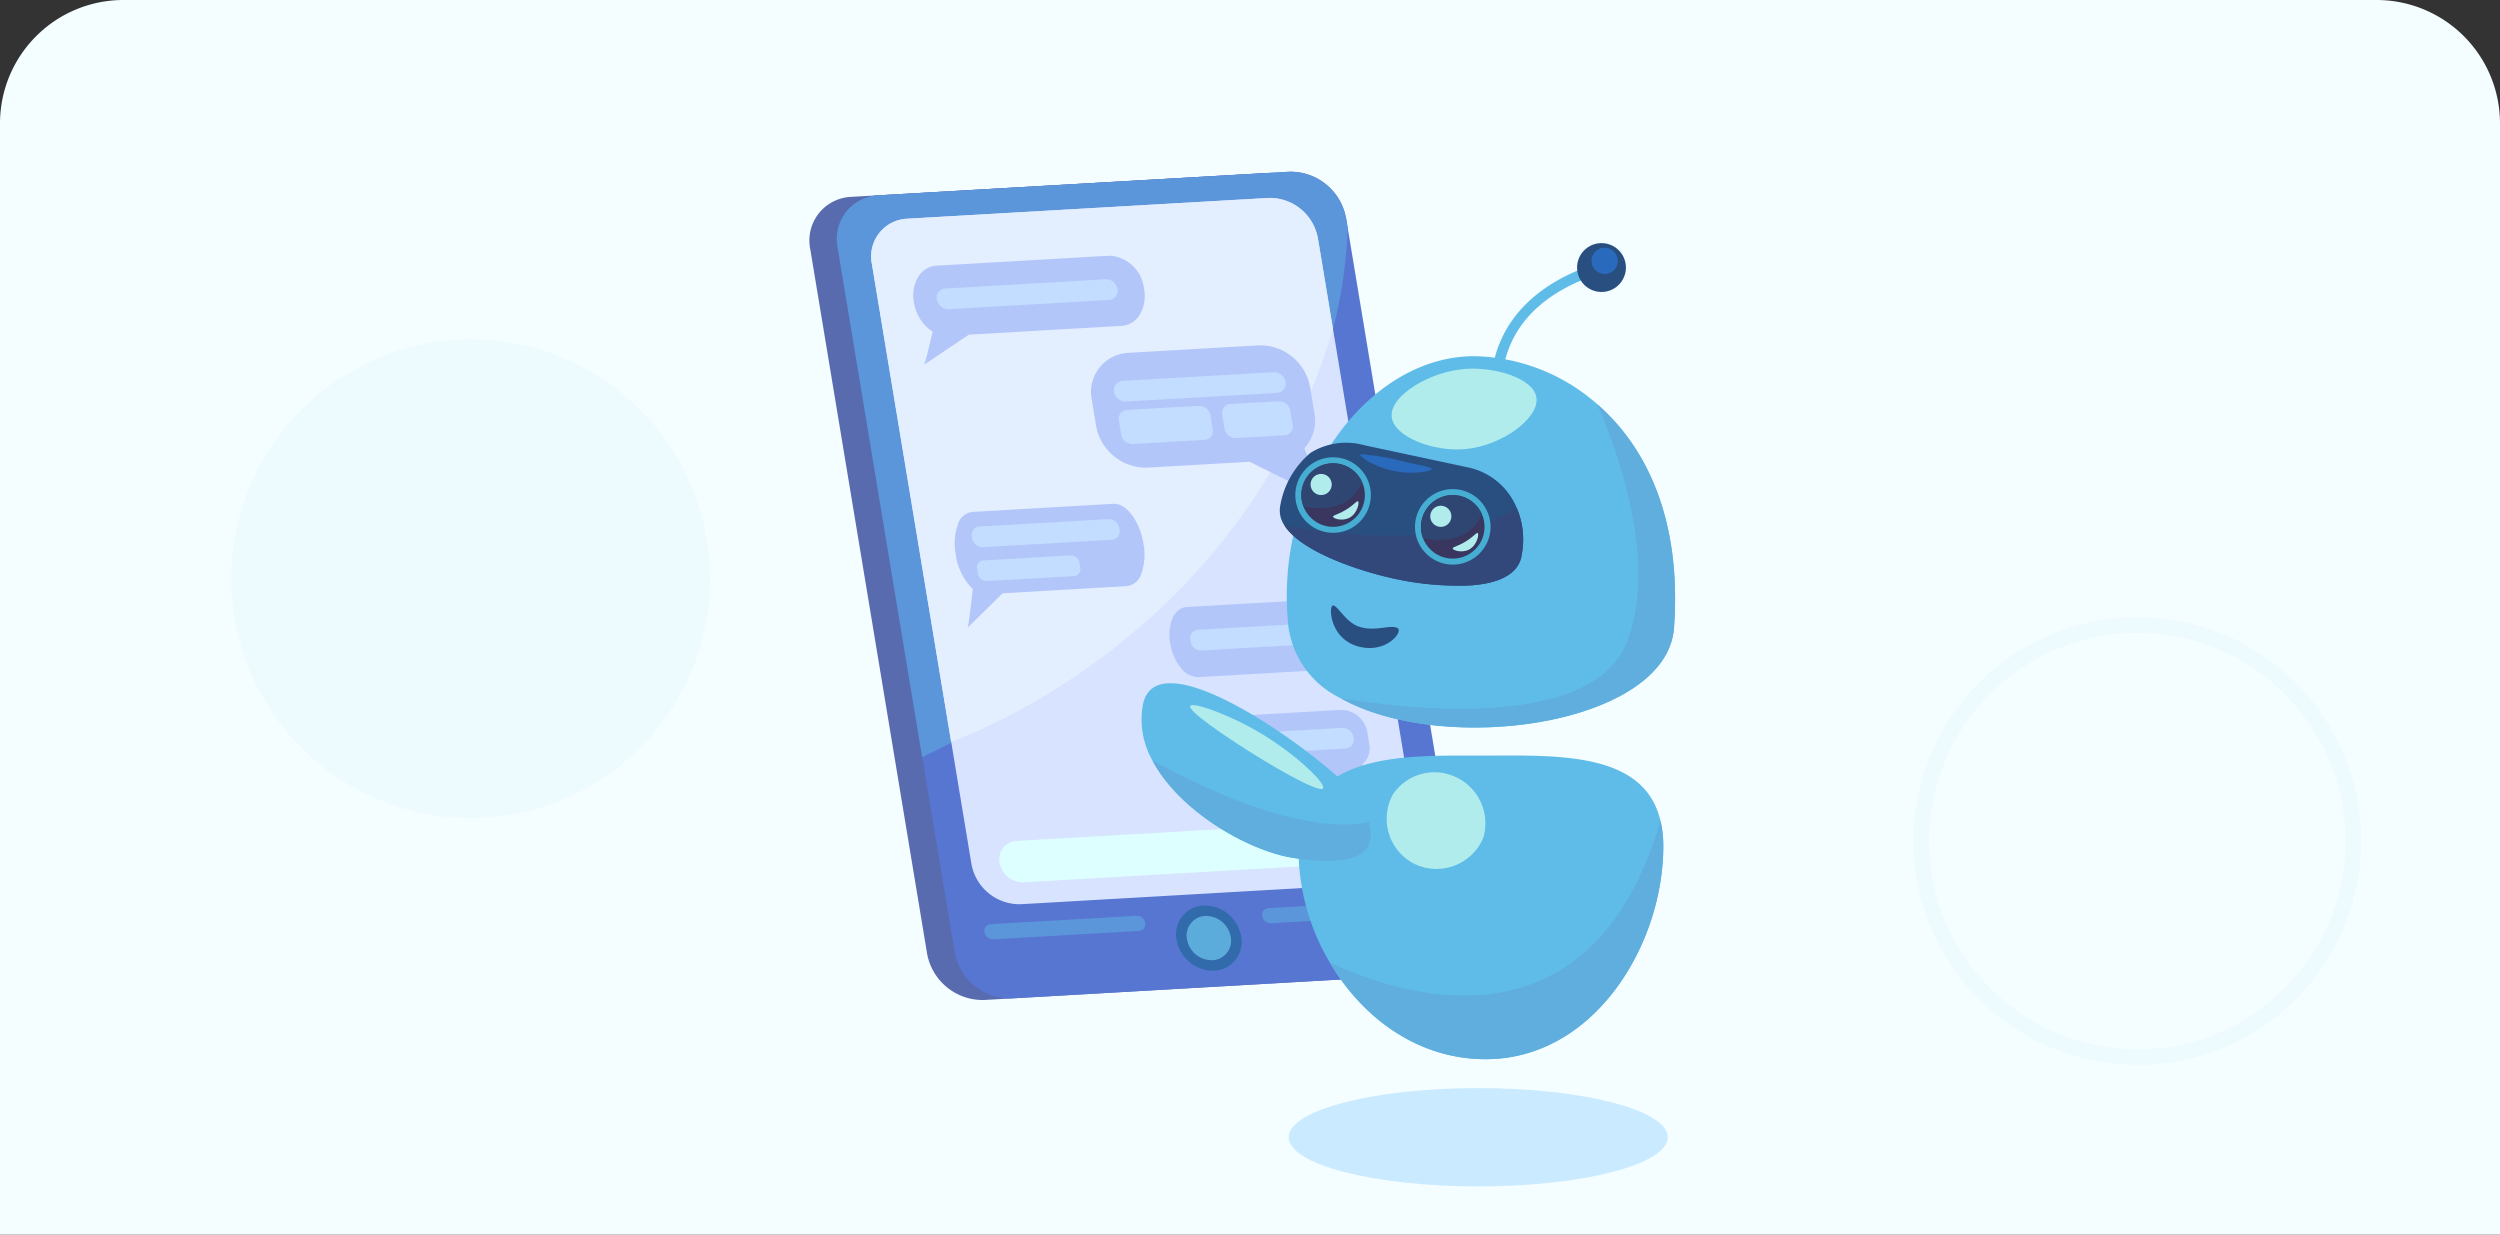 <svg xmlns="http://www.w3.org/2000/svg" width="162" height="80" viewBox="0 0 162 80">
  <rect x="0" y="0" width="162" height="80" fill="#333333" stroke="none"/>
  <g id="Group_185962" data-name="Group 185962" transform="translate(3366 -3949)">
    <path id="Rectangle_9438" data-name="Rectangle 9438" d="M8,0H154a8,8,0,0,1,8,8V80a0,0,0,0,1,0,0H0a0,0,0,0,1,0,0V8A8,8,0,0,1,8,0Z" transform="translate(-3366 3949)" fill="#f4fdff"/>
    <circle id="Ellipse_1249" data-name="Ellipse 1249" cx="15.5" cy="15.5" r="15.5" transform="translate(-3351 3971)" fill="#5fbbe8" opacity="0.05"/>
    <g id="Ellipse_1250" data-name="Ellipse 1250" transform="translate(-3242 3989)" fill="none" stroke="#5fbbe8" stroke-width="1" opacity="0.05">
      <circle cx="14.5" cy="14.5" r="14.5" stroke="none"/>
      <circle cx="14.5" cy="14.5" r="14" fill="none"/>
    </g>
    <g id="Group_185940" data-name="Group 185940" transform="translate(4535.639 -898.122)">
      <g id="g1018" transform="translate(-7849.184 4858.348)">
        <path id="path1020" d="M2456.733-1188.76l-26.6,1.528a3.659,3.659,0,0,1-3.7-3.027l-7.566-45.622a2.826,2.826,0,0,1,2.639-3.392l26.6-1.528a3.659,3.659,0,0,1,3.7,3.026l7.566,45.622a2.826,2.826,0,0,1-2.639,3.392" transform="translate(-2418.816 1240.805)" fill="#576bae"/>
      </g>
      <g id="g1022" transform="translate(-7847.4 4858.245)">
        <path id="path1024" d="M2482.687-1239.554l7.567,45.622a2.828,2.828,0,0,1-2.641,3.392l-26.6,1.528a3.657,3.657,0,0,1-3.7-3.026l-7.567-45.623a2.827,2.827,0,0,1,2.639-3.391l26.6-1.528a3.658,3.658,0,0,1,3.7,3.027" transform="translate(-2449.696 1242.586)" fill="#5776d2"/>
      </g>
      <g id="g1026" transform="translate(-7847.4 4858.245)">
        <path id="path1028" d="M2482.677-1239.55l.1.615c-.692,18.26-16.773,29.072-27.573,34.3l-5.476-33.021a2.827,2.827,0,0,1,2.64-3.391l26.6-1.528a3.658,3.658,0,0,1,3.7,3.026" transform="translate(-2449.686 1242.582)" fill="#5b96da"/>
      </g>
      <g id="g1030" transform="translate(-7845.177 4859.947)">
        <path id="path1032" d="M2517.11-1210.5l6.447,38.869a2.445,2.445,0,0,1-2.283,2.934l-23.414,1.345a3.167,3.167,0,0,1-3.206-2.618l-6.446-38.869a2.446,2.446,0,0,1,2.285-2.935l23.413-1.345a3.166,3.166,0,0,1,3.2,2.619" transform="translate(-2488.168 1213.12)" fill="#d8e3ff"/>
      </g>
      <g id="g1034" transform="translate(-7845.177 4859.947)">
        <path id="path1036" d="M2517.1-1210.494l.975,5.874c-6.076,20.457-24.746,26.736-24.746,26.736l-5.132-30.949a2.445,2.445,0,0,1,2.284-2.935l23.414-1.345a3.165,3.165,0,0,1,3.2,2.619" transform="translate(-2488.162 1213.118)" fill="#e3eeff"/>
      </g>
      <g id="g1038" transform="translate(-7825.267 4905.948)">
        <path id="path1040" d="M2836.692-415.032a1.723,1.723,0,0,1-1.61,2.067,2.229,2.229,0,0,1-2.257-1.845,1.722,1.722,0,0,1,1.609-2.067,2.23,2.23,0,0,1,2.258,1.845" transform="translate(-2832.797 416.88)" fill="#5bacda"/>
      </g>
      <g id="g1042" transform="translate(-7825.423 4905.791)">
        <path id="path1044" d="M2831.862-419.6a1.86,1.86,0,0,0-1.738,2.233,2.409,2.409,0,0,0,2.438,1.992,1.86,1.86,0,0,0,1.738-2.232A2.407,2.407,0,0,0,2831.862-419.6Zm.113.679a1.636,1.636,0,0,1,1.654,1.352,1.265,1.265,0,0,1-1.179,1.515,1.636,1.636,0,0,1-1.654-1.353,1.263,1.263,0,0,1,1.179-1.514h0" transform="translate(-2830.094 419.607)" fill="#326bab"/>
      </g>
      <g id="g1046" transform="translate(-7837.853 4906.461)">
        <path id="path1048" d="M2624.962-407l-9.448.543a.561.561,0,0,1-.566-.463.432.432,0,0,1,.4-.518l9.447-.542a.559.559,0,0,1,.566.462.431.431,0,0,1-.4.518" transform="translate(-2614.941 407.986)" fill="#5b96da"/>
      </g>
      <g id="g1050" transform="translate(-7819.855 4905.438)">
        <path id="path1052" d="M2936.291-424.712l-9.249.531a.561.561,0,0,1-.567-.462.433.433,0,0,1,.4-.518l9.248-.531a.56.56,0,0,1,.567.463.432.432,0,0,1-.4.518" transform="translate(-2926.469 425.693)" fill="#5b96da"/>
      </g>
      <g id="g1054" transform="translate(-7836.882 4900.298)">
        <path id="path1056" d="M2656.186-511.982l-22.87,1.314a1.53,1.53,0,0,1-1.549-1.265h0a1.182,1.182,0,0,1,1.1-1.418l22.872-1.313a1.53,1.53,0,0,1,1.548,1.265h0a1.182,1.182,0,0,1-1.1,1.417" transform="translate(-2631.748 514.666)" fill="#deffff"/>
      </g>
      <g id="g1058" transform="translate(-7842.457 4863.688)">
        <path id="path1060" d="M2550.217-1146.2a2.385,2.385,0,0,1-.272,1.638,1.483,1.483,0,0,1-1.19.74l-9.894.568-2.891,1.944c.062-.1.332-1.218.547-2.136a2.758,2.758,0,0,1-1.215-1.9,2.391,2.391,0,0,1,.271-1.638,1.483,1.483,0,0,1,1.19-.74l11.237-.646a2.4,2.4,0,0,1,2.216,2.167" transform="translate(-2535.263 1148.373)" fill="#b2c6fa"/>
      </g>
      <g id="g1062" transform="translate(-7840.942 4865.217)">
        <path id="path1064" d="M2572.646-1120.557l-10.386.6a.766.766,0,0,1-.774-.633h0a.591.591,0,0,1,.552-.709l10.386-.6a.764.764,0,0,1,.774.632h0a.59.59,0,0,1-.552.709" transform="translate(-2561.477 1121.899)" fill="#c2ddff"/>
      </g>
      <g id="g1066" transform="translate(-7825.862 4885.954)">
        <path id="path1068" d="M2822.535-760.1a3.358,3.358,0,0,0,.69,1.582,1.437,1.437,0,0,0,1.131.607l7.769-.447,2.791,1.617c-.076-.092-.611-1.164-1.046-2.044a2.522,2.522,0,0,0,.378-1.987,3.389,3.389,0,0,0-.689-1.583,1.441,1.441,0,0,0-1.132-.607l-8.823.507c-.8.046-1.277,1.1-1.069,2.356" transform="translate(-2822.486 762.959)" fill="#b2c6fa"/>
      </g>
      <g id="g1070" transform="translate(-7824.516 4887.471)">
        <path id="path1072" d="M2846.515-734.891l8.021-.461a.523.523,0,0,0,.489-.628l-.026-.153a.677.677,0,0,0-.686-.561l-8.021.461a.525.525,0,0,0-.489.629l.026.152a.679.679,0,0,0,.686.561" transform="translate(-2845.795 736.695)" fill="#c2ddff"/>
      </g>
      <g id="g1074" transform="translate(-7839.772 4879.768)">
        <path id="path1076" d="M2593.947-867.455a3.737,3.737,0,0,1-.126,1.91,1.134,1.134,0,0,1-.932.841l-8.068.464-2.253,2.215c.044-.115.2-1.418.321-2.488a3.876,3.876,0,0,1-1.106-2.244,3.769,3.769,0,0,1,.127-1.912,1.133,1.133,0,0,1,.931-.841l9.164-.527c.829-.047,1.7,1.108,1.942,2.581" transform="translate(-2581.719 870.038)" fill="#b2c6fa"/>
      </g>
      <g id="g1078" transform="translate(-7838.674 4880.758)">
        <path id="path1080" d="M2609.808-851.553l-8.354.48a.688.688,0,0,1-.7-.572l-.021-.129a.532.532,0,0,1,.5-.64l8.354-.48a.69.69,0,0,1,.7.571l.021.13a.533.533,0,0,1-.5.64" transform="translate(-2600.725 852.895)" fill="#c2ddff"/>
      </g>
      <g id="g1082" transform="translate(-7838.326 4883.111)">
        <path id="path1084" d="M2613.026-810.827l-5.632.324a.577.577,0,0,1-.583-.476l-.054-.332a.444.444,0,0,1,.415-.534l5.632-.323a.575.575,0,0,1,.582.476l.055.332a.445.445,0,0,1-.415.534" transform="translate(-2606.75 812.169)" fill="#c2ddff"/>
      </g>
      <g id="g1086" transform="translate(-7830.93 4869.496)">
        <path id="path1088" d="M2748.59-1041.174c.513,1.283,1.226,3.057,1.289,3.182s-2.92-1.343-4.836-2.3l-6.621.38a3.286,3.286,0,0,1-3.326-2.718l-.277-1.676a2.538,2.538,0,0,1,2.37-3.045l8.45-.486a3.288,3.288,0,0,1,3.327,2.718l.277,1.677a2.624,2.624,0,0,1-.653,2.268" transform="translate(-2734.779 1047.841)" fill="#b2c6fa"/>
      </g>
      <g id="g1090" transform="translate(-7829.453 4871.238)">
        <path id="path1092" d="M2770.9-1016.341l-9.786.562a.765.765,0,0,1-.774-.633h0a.591.591,0,0,1,.552-.709l9.785-.562a.766.766,0,0,1,.775.632h0a.592.592,0,0,1-.552.709" transform="translate(-2760.336 1017.684)" fill="#c2ddff"/>
      </g>
      <g id="g1094" transform="translate(-7829.145 4873.417)">
        <path id="path1096" d="M2771.236-977.752l-4.646.267a.742.742,0,0,1-.751-.615l-.15-.906a.573.573,0,0,1,.535-.689l4.645-.266a.743.743,0,0,1,.752.614l.15.906a.574.574,0,0,1-.536.689" transform="translate(-2765.68 979.962)" fill="#c2ddff"/>
      </g>
      <g id="g1098" transform="translate(-7822.449 4873.119)">
        <path id="path1100" d="M2885.616-982.911l-3.127.18a.743.743,0,0,1-.753-.615l-.15-.905a.575.575,0,0,1,.536-.689l3.127-.18a.743.743,0,0,1,.751.615l.151.906a.575.575,0,0,1-.536.689" transform="translate(-2881.577 985.122)" fill="#c2ddff"/>
      </g>
      <g id="g1102" transform="translate(-7821.778 4893.119)">
        <path id="path1104" d="M2901.617-635.415l.639,2.345-3.029-1.937-4.141.237a1.724,1.724,0,0,1-1.747-1.427l-.133-.8a1.332,1.332,0,0,1,1.244-1.6l5.726-.33a1.725,1.725,0,0,1,1.746,1.428l.134.8a1.363,1.363,0,0,1-.439,1.282" transform="translate(-2893.185 638.932)" fill="#b2c6fa"/>
      </g>
      <g id="g1106" transform="translate(-7820.799 4894.287)">
        <path id="path1108" d="M2910.917-617.063l5.548-.319a.59.59,0,0,0,.552-.709h0a.764.764,0,0,0-.773-.632l-5.549.319a.59.59,0,0,0-.552.709h0a.765.765,0,0,0,.774.632" transform="translate(-2910.134 618.724)" fill="#c2ddff"/>
      </g>
      <g id="g1110" transform="translate(-7817.493 4896.079)">
        <path id="path1112" d="M2991-581.818c0,6.342-4.449,13.792-11.518,13.792-4.38,0-7.986-2.682-10.092-6.267a14.42,14.42,0,0,1-2.026-7.215c0-6.5,7.091-6.188,11.584-6.188,4.928,0,10.78-.377,11.87,4.213a7.072,7.072,0,0,1,.182,1.665" transform="translate(-2967.367 587.704)" fill="#5fbbe8"/>
      </g>
      <g id="g1114" transform="translate(-7815.466 4900.299)">
        <path id="path1116" d="M3024.048-512.988c0,6.342-4.45,13.792-11.519,13.792-4.38,0-7.986-2.682-10.092-6.267,4.39,2.066,16.894,6.346,21.429-9.19a7.071,7.071,0,0,1,.182,1.665" transform="translate(-3002.437 514.654)" fill="#5faede"/>
      </g>
      <g id="g1118" transform="translate(-7811.796 4897.173)">
        <path id="path1120" d="M3066.383-567.332a3.279,3.279,0,0,0,1.307,4.464,3.291,3.291,0,0,0,4.554-1.665,3.308,3.308,0,0,0-2.17-4.067,3.227,3.227,0,0,0-3.69,1.268" transform="translate(-3065.962 568.755)" fill="#b1eced"/>
      </g>
      <g id="g1122" transform="translate(-7827.672 4891.396)">
        <path id="path1124" d="M2801.02-657.449c3.366.51,5.55.089,4.878-2.323a7.05,7.05,0,0,0-.607-1.425c-.981-1.8-13.068-11.024-14.039-6.185a5.4,5.4,0,0,0,.62,3.622c1.731,3.281,6.221,5.869,9.148,6.312" transform="translate(-2791.159 668.771)" fill="#5fbbe8"/>
      </g>
      <g id="g1126" transform="translate(-7826.959 4896.405)">
        <path id="path1128" d="M2812.656-575.739c3.366.51,5.55.089,4.878-2.323-1.9.408-6.1.324-14.026-3.989,1.731,3.281,6.221,5.869,9.148,6.312" transform="translate(-2803.509 582.051)" fill="#5faede"/>
      </g>
      <g id="g1130" transform="translate(-7824.52 4892.813)">
        <path id="path1132" d="M2848.776-641.717c1.925,1.266,5.314,3.245,5.561,2.891.222-.318-2.082-2.577-4.942-4.078-1.592-.836-3.522-1.524-3.665-1.261-.177.327,2.448,2.054,3.046,2.448" transform="translate(-2845.721 644.222)" fill="#b1eced"/>
      </g>
      <g id="g1134" transform="translate(-7818.255 4870.202)">
        <path id="path1136" d="M2979.247-1018.012c-.454,6.284-14.86,8.359-21.6,4.562a6.048,6.048,0,0,1-3.377-4.562c-1.036-9.188,5.046-17.6,12.035-17.6a12.393,12.393,0,0,1,7.972,3.117c3.158,2.75,5.479,7.433,4.97,14.483" transform="translate(-2954.155 1035.613)" fill="#5fbbe8"/>
      </g>
      <g id="g1138" transform="translate(-7815.391 4886.354)">
        <path id="path1140" d="M3005.379-753.415a2.293,2.293,0,0,1-1.29-1.037c-.452-.77-.4-1.627-.187-1.578.325.077.819,1.1,1.674,1.378.981.32,1.865-.1,2.377.046l.067.02c.512.167-.713,1.8-2.641,1.171" transform="translate(-3003.745 756.032)" fill="#294f81"/>
      </g>
      <g id="g1142" transform="translate(-7814.763 4873.319)">
        <path id="path1144" d="M3036.216-967.169c-.454,6.283-14.86,8.359-21.6,4.562,4.117.683,16.374,2.184,18.58-3.721,1.9-5.079-.449-11.854-1.95-15.323,3.158,2.75,5.479,7.433,4.97,14.483" transform="translate(-3014.616 981.652)" fill="#5faede"/>
      </g>
      <g id="g1146" transform="translate(-7818.707 4875.825)">
        <path id="path1148" d="M2961.993-930.909c-.262,1.233-1.627,1.736-3.275,1.856a19.218,19.218,0,0,1-5.182-.486c-2.006-.451-5.8-1.673-6.9-3.405a1.708,1.708,0,0,1-.265-1.3,5.738,5.738,0,0,1,1.96-3.4,4.373,4.373,0,0,1,3.49-.49l6.782,1.449a4.384,4.384,0,0,1,3.09,2.614,5.226,5.226,0,0,1,.295,3.167" transform="translate(-2946.339 938.284)" fill="#294f81"/>
      </g>
      <g id="g1150" transform="translate(-7818.407 4880.033)">
        <path id="path1152" d="M2966.9-862.273c-.262,1.233-1.627,1.735-3.274,1.856a19.215,19.215,0,0,1-5.183-.486c-2.006-.451-5.8-1.673-6.9-3.405,4.013.716,10.943,1.427,15.058-1.131a5.224,5.224,0,0,1,.294,3.167" transform="translate(-2951.548 865.44)" fill="#33487a"/>
      </g>
      <g id="g1154" transform="translate(-7813.507 4876.534)">
        <path id="path1156" d="M3040.987-925.043c-.012.152-.974.31-1.913.209-1.523-.163-2.776-.987-2.717-1.169a14.62,14.62,0,0,1,2.861.494c1.517.31,1.775.386,1.769.466" transform="translate(-3036.355 926.022)" fill="#296abd"/>
      </g>
      <g id="g1158" transform="translate(-7817.315 4877.143)">
        <path id="path1160" d="M2974.562-913.4a2.059,2.059,0,0,1-2.059,2.059,2.056,2.056,0,0,1-1.924-1.325,2.046,2.046,0,0,1-.136-.734,2.06,2.06,0,0,1,2.06-2.06,2.057,2.057,0,0,1,1.879,1.217,2.033,2.033,0,0,1,.18.843" transform="translate(-2970.443 915.463)" fill="#393760"/>
      </g>
      <g id="g1162" transform="translate(-7817.703 4876.755)">
        <path id="path1164" d="M2966.171-922.182a2.451,2.451,0,0,0-2.448,2.448,2.434,2.434,0,0,0,.161.873,2.46,2.46,0,0,0,2.287,1.574,2.45,2.45,0,0,0,2.447-2.447,2.42,2.42,0,0,0-.215-1A2.449,2.449,0,0,0,2966.171-922.182Zm0,.388a2.059,2.059,0,0,1,1.88,1.217,2.033,2.033,0,0,1,.18.843,2.06,2.06,0,0,1-2.059,2.059,2.06,2.06,0,0,1-1.926-1.325,2.066,2.066,0,0,1-.135-.734,2.059,2.059,0,0,1,2.059-2.06h0" transform="translate(-2963.722 922.182)" fill="#46aed2"/>
      </g>
      <g id="g1166" transform="translate(-7817.311 4877.143)">
        <path id="path1168" d="M2974.435-914.254c-.77,1.859-2.677,1.8-3.8,1.585a2.048,2.048,0,0,1-.138-.734,2.059,2.059,0,0,1,2.054-2.066,2.062,2.062,0,0,1,1.882,1.215" transform="translate(-2970.5 915.468)" fill="#2f4572"/>
      </g>
      <g id="g1170" transform="translate(-7816.711 4877.836)">
        <path id="path1172" d="M2982.26-902.8a.685.685,0,0,1-.684.684.684.684,0,0,1-.684-.684.683.683,0,0,1,.684-.683.684.684,0,0,1,.684.683" transform="translate(-2980.893 903.481)" fill="#b1eced"/>
      </g>
      <g id="g1174" transform="translate(-7815.257 4879.597)">
        <path id="path1176" d="M3007.686-872.992c.112.075-.04.793-.55,1.067-.453.244-1.052.066-1.066-.067-.011-.1.3-.123.821-.438.547-.331.718-.614.8-.562" transform="translate(-3006.07 872.998)" fill="#b1eced"/>
      </g>
      <g id="g1178" transform="translate(-7809.561 4879.203)">
        <path id="path1180" d="M3108.778-877.749a2.059,2.059,0,0,1-2.06,2.06,2.059,2.059,0,0,1-1.925-1.325,2.06,2.06,0,0,1-.135-.735,2.059,2.059,0,0,1,2.06-2.059,2.057,2.057,0,0,1,1.879,1.217,2.024,2.024,0,0,1,.181.842" transform="translate(-3104.658 879.808)" fill="#393760"/>
      </g>
      <g id="g1182" transform="translate(-7809.947 4878.815)">
        <path id="path1184" d="M3100.414-886.535a2.451,2.451,0,0,0-2.448,2.447,2.455,2.455,0,0,0,.16.873,2.462,2.462,0,0,0,2.288,1.575,2.451,2.451,0,0,0,2.448-2.448,2.4,2.4,0,0,0-.216-1,2.448,2.448,0,0,0-2.232-1.445Zm0,.388a2.056,2.056,0,0,1,1.878,1.217,2.045,2.045,0,0,1,.181.842,2.06,2.06,0,0,1-2.06,2.06,2.062,2.062,0,0,1-1.926-1.325,2.065,2.065,0,0,1-.134-.735,2.059,2.059,0,0,1,2.06-2.059h0" transform="translate(-3097.966 886.535)" fill="#46aed2"/>
      </g>
      <g id="g1186" transform="translate(-7809.558 4879.203)">
        <path id="path1188" d="M3108.646-878.6c-.769,1.859-2.677,1.8-3.8,1.588a2.068,2.068,0,0,1-.137-.734,2.059,2.059,0,0,1,2.053-2.066,2.059,2.059,0,0,1,1.882,1.212" transform="translate(-3104.711 879.811)" fill="#2f4572"/>
      </g>
      <g id="g1190" transform="translate(-7808.958 4879.895)">
        <path id="path1192" d="M3116.465-867.153a.683.683,0,0,1-.683.683.684.684,0,0,1-.684-.683.685.685,0,0,1,.684-.684.684.684,0,0,1,.683.684" transform="translate(-3115.097 867.837)" fill="#b1eced"/>
      </g>
      <g id="g1194" transform="translate(-7807.503 4881.656)">
        <path id="path1196" d="M3141.894-837.341c.111.075-.042.792-.551,1.067-.453.244-1.053.065-1.067-.067-.01-.1.3-.123.821-.438.547-.332.718-.615.8-.562" transform="translate(-3140.276 837.347)" fill="#b1eced"/>
      </g>
      <g id="g1198" transform="translate(-7804.975 4864.397)">
        <path id="path1200" d="M3184.068-1127.957a6.527,6.527,0,0,1,.466-3.124c.615-1.55,2.107-3.675,5.72-5l.234.639c-2.7.987-4.482,2.526-5.309,4.577a5.979,5.979,0,0,0-.439,2.8l-.672.1" transform="translate(-3184.034 1136.079)" fill="#5fbbe8"/>
      </g>
      <g id="g1202" transform="translate(-7799.443 4862.877)">
        <path id="path1204" d="M3282.317-1159.548a1.582,1.582,0,0,1-2.214-.319,1.583,1.583,0,0,1,.318-2.215,1.582,1.582,0,0,1,2.214.319,1.581,1.581,0,0,1-.318,2.215" transform="translate(-3279.788 1162.397)" fill="#294f81"/>
      </g>
      <g id="g1206" transform="translate(-7798.504 4863.177)">
        <path id="path1208" d="M3296.266-1156.936a.848.848,0,0,0,.044,1.2.849.849,0,0,0,1.2-.044.85.85,0,0,0-.045-1.2.849.849,0,0,0-1.2.044" transform="translate(-3296.039 1157.206)" fill="#296abd"/>
      </g>
      <g id="g1210" transform="translate(-7811.464 4871.01)">
        <path id="path1212" d="M3081.093-1019.774c.224,1.344-2.235,3.138-4.593,3.355-2.094.194-4.65-.8-4.782-2.09-.14-1.363,2.455-2.936,4.782-3.106,1.894-.138,4.386.595,4.593,1.841" transform="translate(-3071.712 1021.631)" fill="#b1eced"/>
      </g>
      <g id="g1214" transform="translate(-7818.131 4917.632)">
        <path id="path1216" d="M2980.871-211.442c0,1.759-5.5,3.184-12.28,3.184s-12.281-1.425-12.281-3.184,5.5-3.184,12.281-3.184,12.28,1.425,12.28,3.184" transform="translate(-2956.31 214.626)" fill="#c9eaff"/>
      </g>
    </g>
  </g>
</svg>
